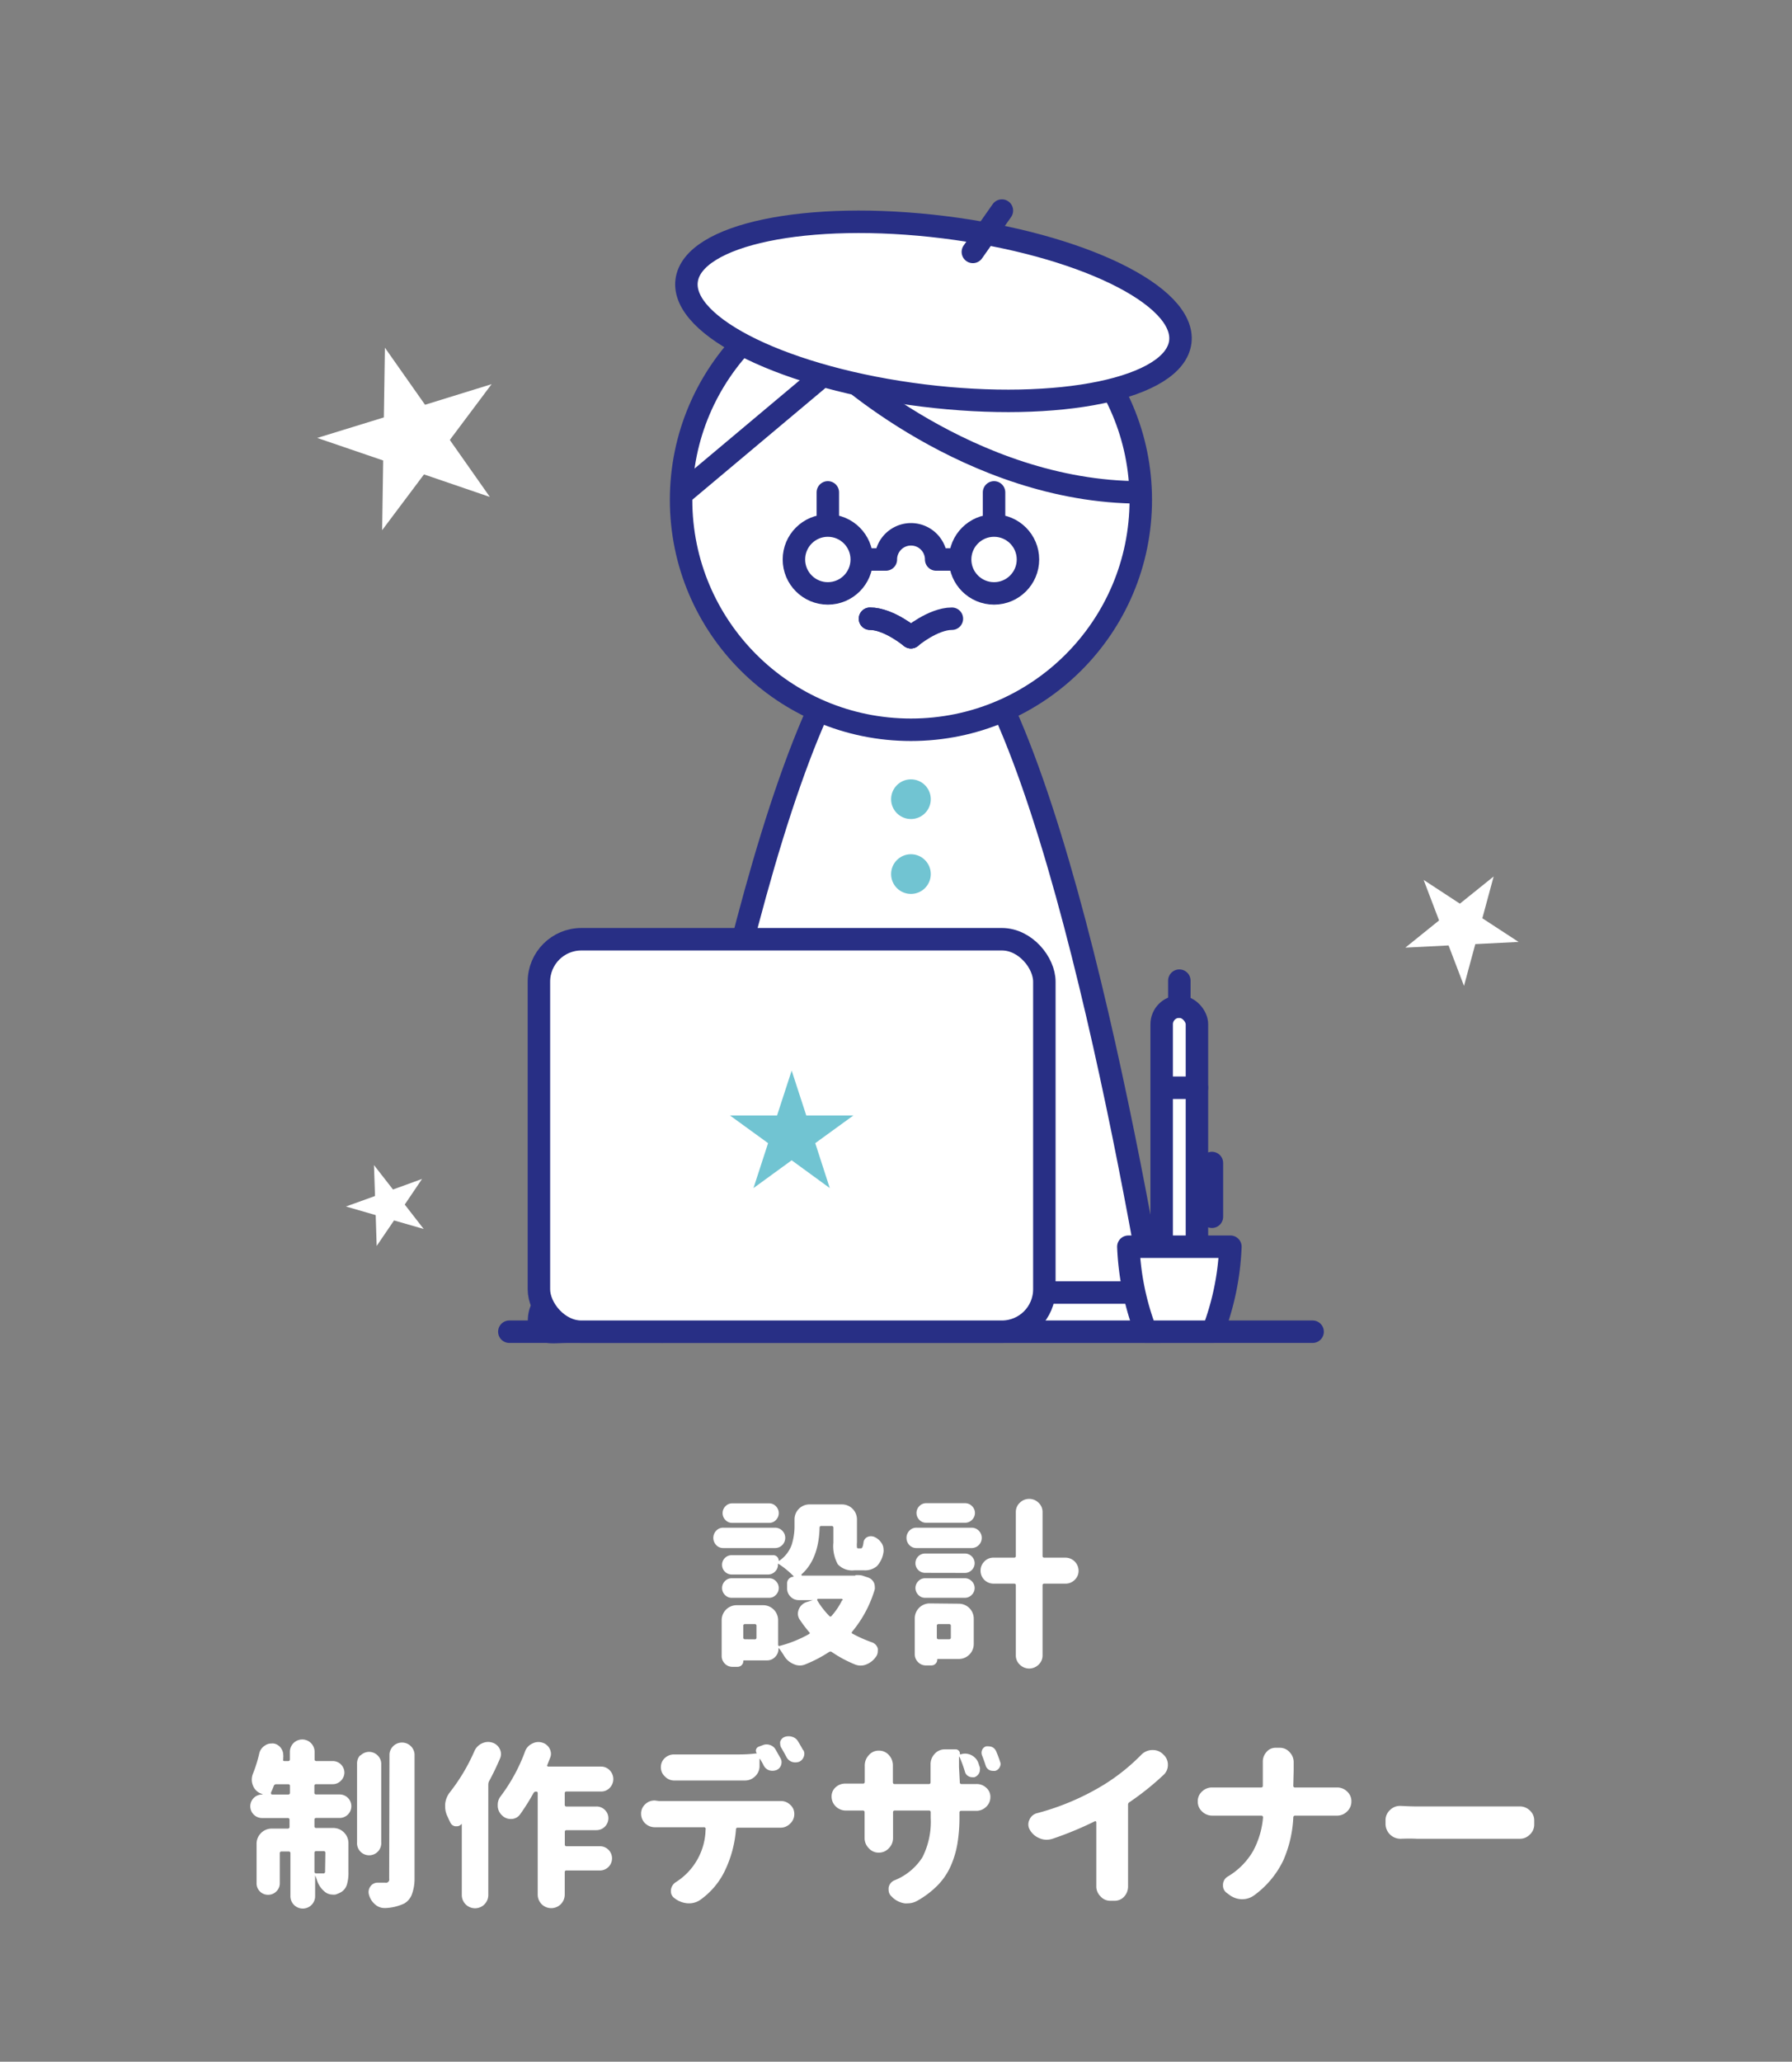 <svg id="Job_Type" data-name="Job Type" xmlns="http://www.w3.org/2000/svg" viewBox="0 0 239.35 275.31"><rect x="0" y="0" width="239.35" height="275.31" fill="#808080" stroke="none"/><defs><style>.cls-1,.cls-3,.cls-4,.cls-5{fill:#fff;}.cls-2{fill:none;}.cls-2,.cls-3,.cls-4,.cls-5{stroke:#282f85;stroke-width:3px;}.cls-2,.cls-3{stroke-linecap:round;}.cls-2,.cls-3,.cls-5{stroke-linejoin:round;}.cls-4{stroke-miterlimit:10;}.cls-6{fill:#71c4d2;}</style></defs><title>img_jobtype-03</title><polygon class="cls-1" points="51.41 46.43 56.77 54.05 65.66 51.3 60.08 58.75 65.43 66.36 56.63 63.35 51.04 70.8 51.18 61.49 42.37 58.48 51.27 55.74 51.41 46.43"/><polygon class="cls-1" points="199.5 117.04 197.99 122.62 202.83 125.78 197.05 126.07 195.54 131.65 193.48 126.25 187.71 126.54 192.21 122.91 190.15 117.5 194.99 120.67 199.5 117.04"/><polygon class="cls-1" points="49.95 155.58 52.49 158.84 56.37 157.43 54.06 160.85 56.59 164.11 52.63 162.97 50.31 166.38 50.18 162.26 46.21 161.11 50.09 159.71 49.95 155.58"/><path class="cls-1" d="M103.52,204a1.36,1.36,0,0,1,0,2.72H96.61a1.27,1.27,0,0,1-.95-.4,1.39,1.39,0,0,1,0-1.92,1.27,1.27,0,0,1,.95-.4Zm10.76,6.33.4,0a1.94,1.94,0,0,1,.66.12l.63.21a1.32,1.32,0,0,1,.73.63,1.25,1.25,0,0,1,.14.56,1.54,1.54,0,0,1,0,.38,15.89,15.89,0,0,1-3,5.63q-.16.19,0,.28a18.11,18.11,0,0,0,2.63,1.17,1.2,1.2,0,0,1,.77.82,1.54,1.54,0,0,1,0,.38,1.25,1.25,0,0,1-.26.75,2.81,2.81,0,0,1-1.27,1,2,2,0,0,1-1.52,0,16.31,16.31,0,0,1-3.09-1.66.31.31,0,0,0-.37,0,17.59,17.59,0,0,1-3.14,1.64,1.91,1.91,0,0,1-.77.16,2,2,0,0,1-.82-.19,2.62,2.62,0,0,1-1.27-1.1,11.78,11.78,0,0,0-.68-1,.07.07,0,0,0-.07,0,.06.06,0,0,0,0,.06,1.51,1.51,0,0,1-.45,1.09,1.48,1.48,0,0,1-1.1.46H99.35s-.07,0-.07.09a.73.73,0,0,1-.23.55.76.76,0,0,1-.54.22h-.7a1.38,1.38,0,0,1-1-.43,1.44,1.44,0,0,1-.42-1v-4.8a2,2,0,0,1,2-2h3.54a2,2,0,0,1,2,2v3.28a.19.19,0,0,0,.07.15.18.18,0,0,0,.16,0,16.44,16.44,0,0,0,3.89-1.57q.21-.12,0-.3a17.65,17.65,0,0,1-1.2-1.59,1.41,1.41,0,0,1-.28-.82,1.68,1.68,0,0,1,1.17-1.57l.84-.26s0,0,0,0,0,0,0,0h-1.9a1.49,1.49,0,0,1-1.09-.46,1.52,1.52,0,0,1-.46-1.11v-.68a.88.88,0,0,1,.87-.87s0,0,0-.07a11.66,11.66,0,0,0-2-1.64.08.08,0,0,0-.09,0,.09.09,0,0,0,0,.09,1.26,1.26,0,0,1-.39.93,1.29,1.29,0,0,1-.95.39H97.73a1.29,1.29,0,1,1,0-2.58h5.53a.71.71,0,0,1,.54.22.74.74,0,0,1,.21.53s0,0,.07,0a4.39,4.39,0,0,0,1.65-2.1,8.24,8.24,0,0,0,.39-2.61v-.82a2,2,0,0,1,2-2h4.34a2,2,0,0,1,2,2v3.07a3.59,3.59,0,0,0,0,.67.16.16,0,0,0,.18.13H115q.23,0,.33-.75a.93.93,0,0,1,.49-.75,1.09,1.09,0,0,1,.49-.12,1.33,1.33,0,0,1,.42.07,2.2,2.2,0,0,1,1,.82,1.54,1.54,0,0,1,.28.87,1.19,1.19,0,0,1,0,.33,3.49,3.49,0,0,1-.89,1.91,2.46,2.46,0,0,1-1.71.55h-1.29a2.64,2.64,0,0,1-2.21-.79,5,5,0,0,1-.6-2.89V204a.21.21,0,0,0-.23-.23h-1.38a.21.21,0,0,0-.23.23q-.12,4.2-2.41,6.23a.09.09,0,0,0,0,.11s0,.06.07.06h7.1Zm-11.55.42a1.22,1.22,0,0,1,.91.39,1.3,1.3,0,0,1,0,1.83,1.22,1.22,0,0,1-.91.39h-5a1.22,1.22,0,0,1-.91-.39,1.3,1.3,0,0,1,0-1.83,1.22,1.22,0,0,1,.91-.39Zm0-10a1.22,1.22,0,0,1,.91.39,1.3,1.3,0,0,1,0,1.83,1.22,1.22,0,0,1-.91.39H97.8a1.22,1.22,0,0,1-.91-.39,1.3,1.3,0,0,1,0-1.83,1.22,1.22,0,0,1,.91-.39Zm-1.92,18.16a.21.21,0,0,0,.23-.23V217.1a.21.21,0,0,0-.23-.23H99.51a.21.21,0,0,0-.23.23v1.57a.21.21,0,0,0,.23.23Zm11.72-5.2a.12.12,0,0,0,0-.14.14.14,0,0,0-.12-.07h-3.14a.11.11,0,0,0-.11.07.18.18,0,0,0,0,.14,11,11,0,0,0,1.59,2.06.19.19,0,0,0,.33,0A9.46,9.46,0,0,0,112.47,213.7Z"/><path class="cls-1" d="M129.77,204a1.36,1.36,0,0,1,0,2.72h-7.36a1.27,1.27,0,0,1-.95-.4,1.39,1.39,0,0,1,0-1.92,1.27,1.27,0,0,1,.95-.4Zm-1.71,10.15a2,2,0,0,1,2,2v3.38a2,2,0,0,1-2,2h-2.79a.08.08,0,0,0-.09.09.73.73,0,0,1-.23.55.76.76,0,0,1-.54.22h-.73a1.43,1.43,0,0,1-1.07-.45,1.46,1.46,0,0,1-.43-1.05v-4.78a2,2,0,0,1,2-2Zm-4.5-4.12a1.29,1.29,0,1,1,0-2.58h5.3a1.28,1.28,0,0,1,.93.38,1.27,1.27,0,0,1,0,1.83,1.28,1.28,0,0,1-.93.38Zm0,3.33a1.22,1.22,0,0,1-.91-.39,1.3,1.3,0,0,1,0-1.83,1.22,1.22,0,0,1,.91-.39h5.3a1.26,1.26,0,0,1,.93.39,1.27,1.27,0,0,1,0,1.83,1.26,1.26,0,0,1-.93.39Zm5.34-12.63a1.26,1.26,0,0,1,.93.39,1.27,1.27,0,0,1,0,1.83,1.26,1.26,0,0,1-.93.39h-5.2a1.22,1.22,0,0,1-.91-.39,1.3,1.3,0,0,1,0-1.83,1.22,1.22,0,0,1,.91-.39ZM127,217.1a.21.21,0,0,0-.23-.23h-1.41a.21.21,0,0,0-.23.23v1.57a.21.21,0,0,0,.23.23h1.41a.21.21,0,0,0,.23-.23ZM142.33,208a1.76,1.76,0,0,1,1.73,1.75,1.64,1.64,0,0,1-.52,1.22,1.69,1.69,0,0,1-1.22.5h-2.84a.21.21,0,0,0-.23.23v9.35a1.67,1.67,0,0,1-.53,1.24,1.78,1.78,0,0,1-2.51,0,1.67,1.67,0,0,1-.53-1.24v-9.35a.21.21,0,0,0-.23-.23h-2.77a1.72,1.72,0,0,1-1.71-1.72,1.7,1.7,0,0,1,.5-1.23,1.63,1.63,0,0,1,1.21-.52h2.77a.21.21,0,0,0,.23-.23v-5.86a1.67,1.67,0,0,1,.53-1.24,1.78,1.78,0,0,1,2.51,0,1.67,1.67,0,0,1,.53,1.24v5.86a.21.21,0,0,0,.23.23Z"/><path class="cls-1" d="M42.22,238.25a.21.21,0,0,0-.23.23v.91a.21.21,0,0,0,.23.23h3.14a1.57,1.57,0,1,1,0,3.14H42.22A.21.21,0,0,0,42,243v.87a.21.21,0,0,0,.23.23h2.27a2,2,0,0,1,1.44.59,2,2,0,0,1,.6,1.45V250a5.45,5.45,0,0,1-.2,1.64,1.77,1.77,0,0,1-.74,1,3.72,3.72,0,0,1-.8.35,2,2,0,0,1-.45,0,1.62,1.62,0,0,1-1-.4,3.17,3.17,0,0,1-1-1.48,5.64,5.64,0,0,0-.26-.68s0,0,0,0a.06.06,0,0,0,0,.06v2.72a1.65,1.65,0,0,1-3.3,0v-5.74a.21.21,0,0,0-.23-.23H37.6a.21.21,0,0,0-.23.23v4a1.48,1.48,0,0,1-.46,1.1,1.52,1.52,0,0,1-1.1.45,1.52,1.52,0,0,1-1.54-1.55v-5.25a2,2,0,0,1,.6-1.45,2,2,0,0,1,1.44-.59h2.13a.21.21,0,0,0,.23-.23V243a.21.21,0,0,0-.23-.23H35a1.57,1.57,0,1,1,0-3.14h.12s0,0,0,0,0,0,0,0a2.42,2.42,0,0,0-.35-.16,1.85,1.85,0,0,1-1-1.08,2.06,2.06,0,0,1-.14-.73,2.19,2.19,0,0,1,.14-.77,18.3,18.3,0,0,0,.87-2.79,1.69,1.69,0,0,1,.73-1,1.47,1.47,0,0,1,.87-.28,1.19,1.19,0,0,1,.33,0,1.45,1.45,0,0,1,1,.68,1.49,1.49,0,0,1,.26.82,1.64,1.64,0,0,1,0,.4l0,.23a.15.15,0,0,0,0,.14.14.14,0,0,0,.12.07h.54a.21.21,0,0,0,.23-.23v-1a1.65,1.65,0,0,1,3.3,0v1a.21.21,0,0,0,.23.23h2.2A1.56,1.56,0,0,1,46,236.67a1.54,1.54,0,0,1-.46,1.11,1.5,1.5,0,0,1-1.11.47Zm-6,1.17a.12.12,0,0,0,0,.14.14.14,0,0,0,.12.07h2.16a.21.21,0,0,0,.23-.23v-.91a.21.21,0,0,0-.23-.23H36.9a.33.33,0,0,0-.33.21Q36.41,238.91,36.17,239.42Zm7.24,8a.21.21,0,0,0-.23-.23h-1a.21.21,0,0,0-.23.23v2.51a.21.21,0,0,0,.23.23l.91,0a.23.23,0,0,0,.28-.28Zm4.69-13a1.61,1.61,0,0,1,2.3,0,1.57,1.57,0,0,1,.47,1.14V246a1.62,1.62,0,1,1-3.23,0v-10.5A1.57,1.57,0,0,1,48.1,234.4Zm3.87-.18a1.68,1.68,0,0,1,3.35,0v16.71A6,6,0,0,1,55,253a2.35,2.35,0,0,1-1,1.18,6.54,6.54,0,0,1-2.48.61h-.16a1.86,1.86,0,0,1-1.22-.45,2.53,2.53,0,0,1-.84-1.27,1.33,1.33,0,0,1-.07-.42,1.29,1.29,0,0,1,.23-.73,1.18,1.18,0,0,1,1-.52h1a.43.43,0,0,0,.52-.52Z"/><path class="cls-1" d="M63.38,233.8a2,2,0,0,1,1-1,1.91,1.91,0,0,1,.82-.19,1.77,1.77,0,0,1,.56.09,1.63,1.63,0,0,1,1,.87,1.49,1.49,0,0,1,0,1.31q-.66,1.55-1.45,3a1.08,1.08,0,0,0-.09.45v14.72a1.77,1.77,0,0,1-3.54,0v-9.4a.05.05,0,0,0,0-.06.05.05,0,0,0-.06,0,.8.8,0,0,1-.61.28H60.8a.86.86,0,0,1-.66-.52q-.19-.37-.35-.75a2.86,2.86,0,0,1-.33-1.34,2.49,2.49,0,0,1,0-.35,3,3,0,0,1,.66-1.62A25.22,25.22,0,0,0,63.38,233.8Zm18.06,2.6a1.67,1.67,0,0,1,0,2.34,1.56,1.56,0,0,1-1.16.49H75.66a.21.21,0,0,0-.23.23V241a.21.21,0,0,0,.23.23h4a1.55,1.55,0,0,1,1.13.46,1.5,1.5,0,0,1,.47,1.11,1.6,1.6,0,0,1-1.59,1.59h-4a.21.21,0,0,0-.23.23v1.69a.21.21,0,0,0,.23.23H80a1.62,1.62,0,1,1,0,3.23H75.66a.21.21,0,0,0-.23.23v3a1.8,1.8,0,1,1-3.61,0V239.45q0-.21-.22-.21a.38.38,0,0,0-.34.19,29.3,29.3,0,0,1-1.8,2.86,1.49,1.49,0,0,1-1.15.61h-.07a1.64,1.64,0,0,1-1.17-.47,1.77,1.77,0,0,1-.59-1.24V241a1.83,1.83,0,0,1,.4-1.15,23.32,23.32,0,0,0,3.26-6,1.8,1.8,0,0,1,.91-1,1.76,1.76,0,0,1,.87-.23,1.62,1.62,0,0,1,.47.07,1.6,1.6,0,0,1,1.2,1.5,1.45,1.45,0,0,1-.12.56l-.37.94a.12.12,0,0,0,0,.14.16.16,0,0,0,.14.07h7.05A1.56,1.56,0,0,1,81.44,236.4Z"/><path class="cls-1" d="M88,240.5h16.22l.07,0a1.73,1.73,0,0,1,1.24.49,1.58,1.58,0,0,1,.56,1.24,1.68,1.68,0,0,1-.56,1.29,1.76,1.76,0,0,1-1.29.54h0l-.49,0H98.53a.21.21,0,0,0-.23.23,15.51,15.51,0,0,1-1.57,5.7,10.17,10.17,0,0,1-3.16,3.68,2.6,2.6,0,0,1-1.52.49H91.9a3.21,3.21,0,0,1-1.71-.61l-.09-.07a1.1,1.1,0,0,1-.49-.94v-.14a1.43,1.43,0,0,1,.63-1.05,8.51,8.51,0,0,0,4-7.05.16.16,0,0,0,0-.16A.22.22,0,0,0,94,244H88l-.54,0h0a1.85,1.85,0,0,1-1.29-.52,1.76,1.76,0,0,1-.54-1.29,1.65,1.65,0,0,1,.56-1.27,1.73,1.73,0,0,1,1.24-.49h.07Zm10.71-2.74H91.05l-.91,0h-.07a1.69,1.69,0,0,1-1.24-.52,1.65,1.65,0,0,1-.56-1.27,1.63,1.63,0,0,1,.56-1.24,1.77,1.77,0,0,1,1.2-.45h.09l.94,0h7.62a19.47,19.47,0,0,0,2.37-.14s.06,0,0-.07a.53.53,0,0,1-.06-.47.61.61,0,0,1,.32-.35l.52-.19a1.29,1.29,0,0,1,.54-.12,1.4,1.4,0,0,1,.45.07,1.32,1.32,0,0,1,.77.61l.66,1.17a1.07,1.07,0,0,1,.14.52,1.26,1.26,0,0,1-.07.4,1.05,1.05,0,0,1-.63.66,1.5,1.5,0,0,1-.52.09,1.55,1.55,0,0,1-.45-.07,1.3,1.3,0,0,1-.73-.66q-.23-.45-.47-.84a.06.06,0,0,0-.07,0,.06.06,0,0,0,0,.06v.84a1.87,1.87,0,0,1-.59,1.41,1.93,1.93,0,0,1-1.38.56h0Zm8.58-4.08a1,1,0,0,1,.07.89,1.14,1.14,0,0,1-.61.68,1.5,1.5,0,0,1-.52.09,1.4,1.4,0,0,1-.45-.07,1.32,1.32,0,0,1-.73-.63q-.35-.66-.68-1.22a1,1,0,0,1-.16-.52,1.19,1.19,0,0,1,0-.33,1,1,0,0,1,.59-.63,1.57,1.57,0,0,1,.54-.09,1.4,1.4,0,0,1,.45.07,1.3,1.3,0,0,1,.8.61Q106.92,233.07,107.25,233.68Z"/><path class="cls-1" d="M128.2,238a.21.21,0,0,0,.23.23h1l1,0h0a1.85,1.85,0,0,1,1.29.49,1.58,1.58,0,0,1,.56,1.24,1.75,1.75,0,0,1-.56,1.31,1.87,1.87,0,0,1-1.34.54h-2a.21.21,0,0,0-.23.23v.54a21.71,21.71,0,0,1-.26,3.54,12.67,12.67,0,0,1-.88,3,8.76,8.76,0,0,1-1.73,2.59,12.11,12.11,0,0,1-2.75,2.1,2.54,2.54,0,0,1-1.29.35,1.94,1.94,0,0,1-.42,0,3,3,0,0,1-1.59-.77l-.14-.14a1.16,1.16,0,0,1-.4-.87,2.16,2.16,0,0,1,0-.3,1.28,1.28,0,0,1,.8-1,7.88,7.88,0,0,0,3.71-3.06,10.51,10.51,0,0,0,1.11-5.31V242a.21.21,0,0,0-.23-.23h-4.57a.21.21,0,0,0-.23.23v3.42a1.89,1.89,0,0,1-.54,1.36,1.78,1.78,0,0,1-1.36.61,1.74,1.74,0,0,1-1.36-.61,1.89,1.89,0,0,1-.54-1.36V242a.21.21,0,0,0-.23-.23H113a1.91,1.91,0,0,1-1.34-.52,1.82,1.82,0,0,1-.59-1.36,1.62,1.62,0,0,1,.59-1.27,1.89,1.89,0,0,1,1.24-.45h.12l.77,0h1.48a.21.21,0,0,0,.23-.23v-2.18a2,2,0,0,1,.54-1.38,1.71,1.71,0,0,1,1.34-.61h0a1.74,1.74,0,0,1,1.36.61,2,2,0,0,1,.52,1.36V238a.21.21,0,0,0,.23.23h4.57a.21.21,0,0,0,.23-.23v-2.41a2,2,0,0,1,.54-1.38,1.78,1.78,0,0,1,1.36-.61h1.43a.56.56,0,0,1,.45.19.6.6,0,0,1,.14.47,0,0,0,0,0,0,0h0l.14,0a1.84,1.84,0,0,1,.59-.09,1.92,1.92,0,0,1,1.71,1.17l.23.68a1.19,1.19,0,0,1,0,.33.9.9,0,0,1-.12.45,1.1,1.1,0,0,1-.61.52,1.11,1.11,0,0,1-.3,0,1,1,0,0,1-.47-.12.92.92,0,0,1-.49-.59,17.44,17.44,0,0,0-.73-2,.06.06,0,0,0-.07,0,.06.06,0,0,0,0,.06q0,.59,0,1.31Zm5.37-2.77a.83.83,0,0,1,.07.33.86.86,0,0,1-.12.42.92.92,0,0,1-.59.49,1,1,0,0,1-.3,0,1.08,1.08,0,0,1-.45-.09,1,1,0,0,1-.52-.59q-.26-.8-.49-1.38a1,1,0,0,1-.07-.35,1.06,1.06,0,0,1,.07-.37.84.84,0,0,1,.54-.49,1.27,1.27,0,0,1,.35,0,1.2,1.2,0,0,1,.45.09,1.11,1.11,0,0,1,.54.56Q133.33,234.5,133.56,235.2Z"/><path class="cls-1" d="M150.88,240.64a.38.38,0,0,0-.21.35v9.35l0,1.55a2,2,0,0,1-.49,1.34,1.72,1.72,0,0,1-1.31.59h-.54a1.74,1.74,0,0,1-1.36-.61,1.84,1.84,0,0,1-.54-1.31l0-1.55v-7a.16.16,0,0,0-.07-.14.12.12,0,0,0-.14,0,45.38,45.38,0,0,1-5.67,2.34,2.74,2.74,0,0,1-.77.12,2.33,2.33,0,0,1-.91-.19,2.57,2.57,0,0,1-1.31-1.12,1.43,1.43,0,0,1-.21-.75,1.4,1.4,0,0,1,.14-.59,1.48,1.48,0,0,1,1-.89,33.5,33.5,0,0,0,9-3.84,26.69,26.69,0,0,0,4.92-3.94,2.12,2.12,0,0,1,1.41-.66l.16,0a1.9,1.9,0,0,1,1.29.49l.09.09a1.8,1.8,0,0,1,.63,1.41,1.78,1.78,0,0,1-.61,1.36A36.9,36.9,0,0,1,150.88,240.64Z"/><path class="cls-1" d="M172.74,238.46a.21.21,0,0,0,.23.23h4.62l.94,0h.07a1.88,1.88,0,0,1,1.31.52,1.74,1.74,0,0,1,.59,1.34,1.82,1.82,0,0,1-.59,1.36,1.87,1.87,0,0,1-1.34.54l0,0H173a.23.23,0,0,0-.26.23,16.05,16.05,0,0,1-1.35,5.78,12.41,12.41,0,0,1-3.88,4.63,2.66,2.66,0,0,1-1.57.52h-.09a2.83,2.83,0,0,1-1.66-.59l-.35-.26a1.18,1.18,0,0,1-.49-1v-.14a1.29,1.29,0,0,1,.66-1.05,9.49,9.49,0,0,0,3.38-3.43,11.49,11.49,0,0,0,1.31-4.46.25.25,0,0,0-.06-.16.19.19,0,0,0-.15-.07H163l-1,0h-.09a1.92,1.92,0,0,1-1.34-.54,1.77,1.77,0,0,1-.59-1.36,1.74,1.74,0,0,1,.59-1.34,1.88,1.88,0,0,1,1.31-.52H162l.91,0h5.53a.21.21,0,0,0,.23-.23V236.4q0-.49,0-1v-.16a1.89,1.89,0,0,1,.45-1.24,1.55,1.55,0,0,1,1.27-.61h.54a1.71,1.71,0,0,1,1.34.61,1.88,1.88,0,0,1,.52,1.31l0,1.15Z"/><path class="cls-1" d="M187.13,245.54h-.07a2,2,0,0,1-2-1.95v-.52a1.81,1.81,0,0,1,.61-1.38,1.87,1.87,0,0,1,1.34-.54h.09q1.31.07,2.11.07H202l.91,0H203a1.88,1.88,0,0,1,1.31.52,1.78,1.78,0,0,1,.61,1.36v.52a1.81,1.81,0,0,1-.61,1.38,1.84,1.84,0,0,1-1.31.54h-.12l-.91,0H189.24Q188.3,245.49,187.13,245.54Z"/><path class="cls-1" d="M154.9,177.83c-4.43-26.6-17.63-97.07-33.22-97.07s-28.8,70.47-33.22,97.07"/><path class="cls-2" d="M154.9,177.83c-4.43-26.6-17.63-97.07-33.22-97.07s-28.8,70.47-33.22,97.07"/><rect class="cls-3" x="155.16" y="134.42" width="4.71" height="39.41" rx="2.35" ry="2.35"/><circle class="cls-4" cx="121.67" cy="66.75" r="30.7"/><path class="cls-2" d="M121.67,85.09s-2.94-2.47-5.47-2.47"/><path class="cls-2" d="M121.67,85.09s-2.94-2.47-5.47-2.47"/><path class="cls-2" d="M121.67,85.09s2.94-2.47,5.47-2.47"/><path class="cls-5" d="M91.31,65.75l20.16-16.92s18,16.92,40.89,16.92"/><line class="cls-2" x1="110.57" y1="65.75" x2="110.57" y2="69.84"/><line class="cls-2" x1="132.77" y1="65.75" x2="132.77" y2="69.84"/><line class="cls-2" x1="68.03" y1="177.83" x2="175.32" y2="177.83"/><path class="cls-3" d="M154.52,172.6H75.69A3.72,3.72,0,0,0,72,176.3c0,2,1.67,1.53,3.71,1.53h78.83a3.72,3.72,0,0,0,3.71-3.71V172.6Z"/><rect class="cls-3" x="71.98" y="125.42" width="67.51" height="52.41" rx="5.67" ry="5.67"/><polygon class="cls-6" points="105.74 142.96 107.69 148.95 113.99 148.95 108.89 152.65 110.83 158.65 105.74 154.94 100.64 158.65 102.59 152.65 97.49 148.95 103.79 148.95 105.74 142.96"/><path class="cls-2" d="M115.11,74.71h3.21a3.36,3.36,0,1,1,6.72,0h3.21"/><ellipse class="cls-5" cx="124.67" cy="41.57" rx="11.32" ry="33.22" transform="translate(68.1 160.19) rotate(-82.94)"/><line class="cls-2" x1="129.94" y1="33.64" x2="133.82" y2="28.12"/><circle class="cls-6" cx="121.67" cy="106.72" r="2.65"/><circle class="cls-6" cx="121.67" cy="116.72" r="2.65"/><circle class="cls-5" cx="110.57" cy="74.71" r="4.53"/><circle class="cls-5" cx="132.77" cy="74.71" r="4.53"/><path class="cls-3" d="M157,166.48h-6.29a35.66,35.66,0,0,0,2.34,11.35H162a35.66,35.66,0,0,0,2.34-11.35Z"/><line class="cls-2" x1="155.16" y1="145.25" x2="159.87" y2="145.25"/><line class="cls-2" x1="157.52" y1="134.42" x2="157.52" y2="130.95"/><line class="cls-2" x1="161.87" y1="162.48" x2="161.87" y2="155.3"/></svg>